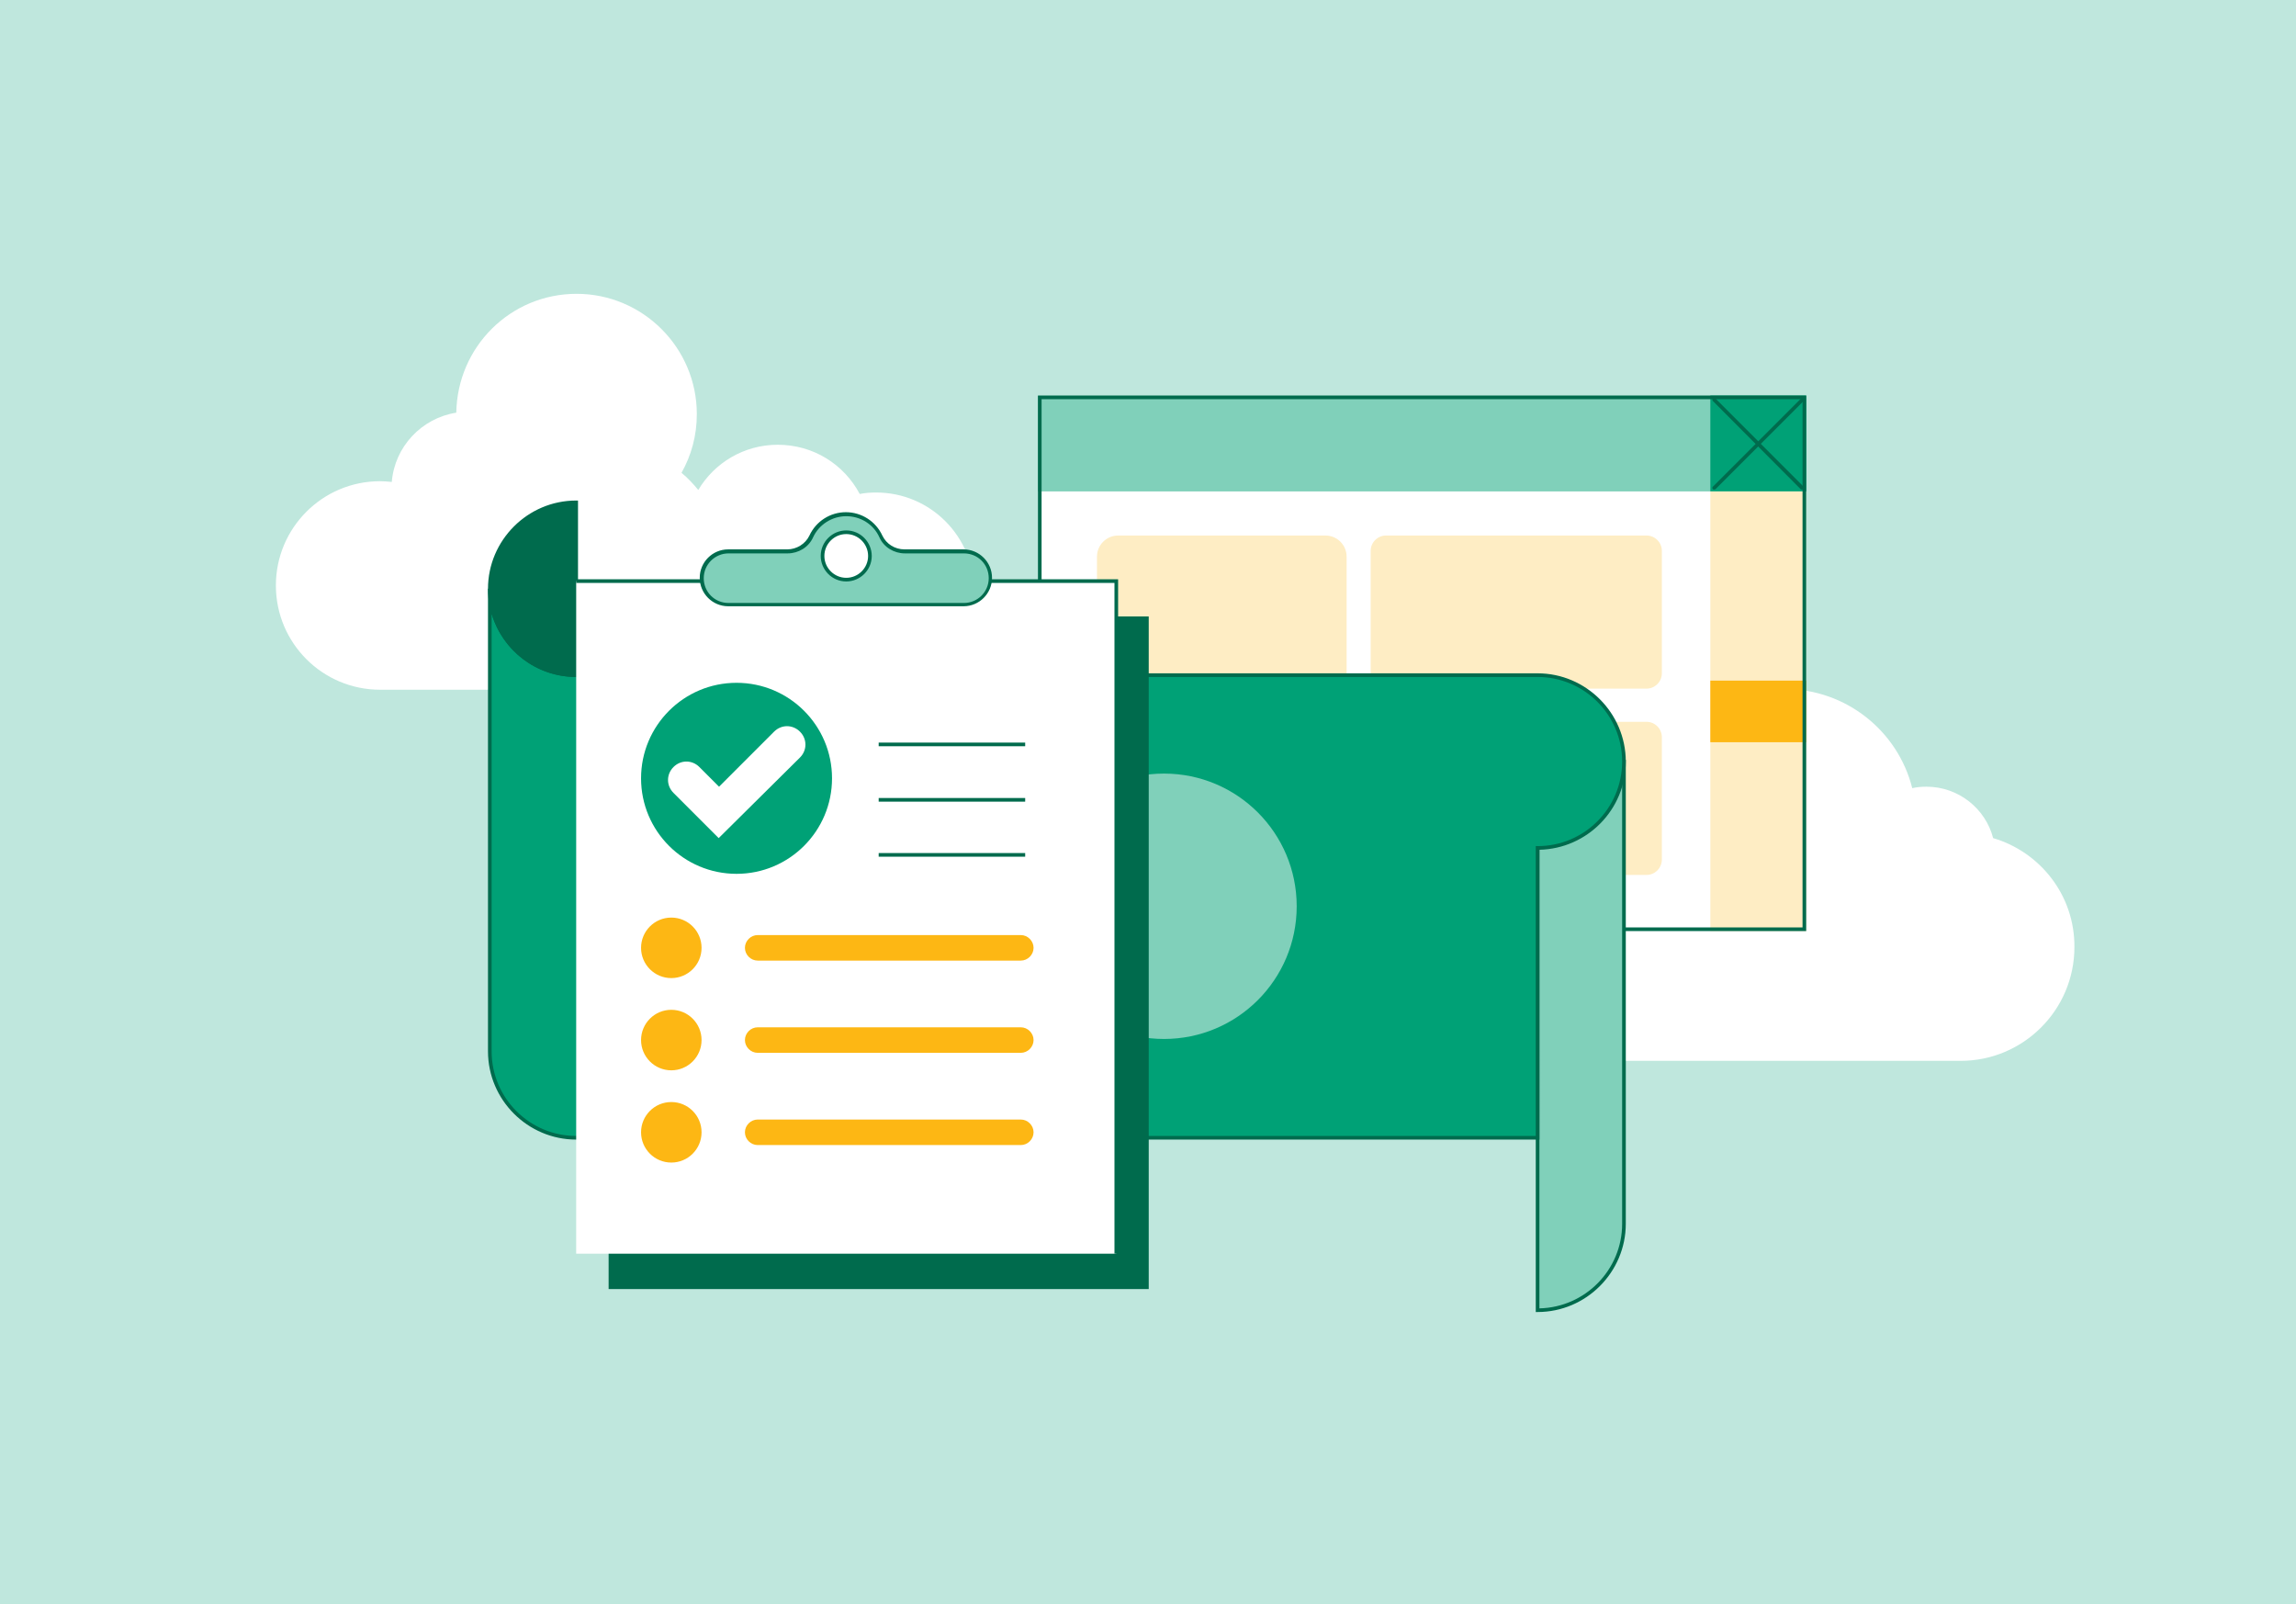 <?xml version="1.0" encoding="UTF-8"?>
<svg xmlns="http://www.w3.org/2000/svg" xmlns:xlink="http://www.w3.org/1999/xlink" version="1.1" id="Layer_1" x="0px" y="0px" viewBox="0 0 630 440" style="enable-background:new 0 0 630 440;" xml:space="preserve">
<style type="text/css">
	.st0{fill:#BFE7DD;}
	.st1{fill:#FFFFFF;}
	.st2{fill:#80D0BA;}
	.st3{fill:#00A176;}
	.st4{fill:#FEEDC4;}
	.st5{fill:#FDB714;}
	.st6{fill:#006B4D;}
</style>
<g>
	<rect class="st0" width="630" height="440"></rect>
</g>
<g>
	<path class="st1" d="M546.9,229.9c-2.1-8.1-9.5-14.1-18.3-14.1c-1.3,0-2.6,0.1-3.9,0.4c-3.9-15.6-18.1-27.2-35-27.2   c-18.9,0-34.3,14.5-35.9,32.9c-4.3,2.3-8.1,5.5-11.2,9.3c-4.8-8.1-13.7-13.6-23.9-13.6c-10.7,0-19.9,6-24.6,14.8   c-1.6-0.3-3.3-0.4-4.9-0.4c-16.3,0-29.5,13.2-29.5,29.5S373,291,389.3,291c0.6,0,1.2,0,1.7-0.1v0.1h147c17.2,0,31.2-14,31.2-31.2   C569.3,245.6,559.8,233.7,546.9,229.9z"></path>
	<path class="st1" d="M240.4,135.1c-1.5,0-3,0.1-4.5,0.4c-4.3-8.1-12.7-13.5-22.5-13.5c-9.3,0-17.4,5-21.8,12.4   c-1.4-1.7-2.9-3.3-4.6-4.7c2.7-4.8,4.2-10.2,4.2-16.1c0-18.2-14.8-33-33-33c-18.1,0-32.7,14.5-33,32.6c-9.5,1.5-16.9,9.3-17.7,19   c-1-0.1-2.1-0.2-3.2-0.2c-15.8,0-28.6,12.8-28.6,28.6s12.8,28.6,28.6,28.6h134.4V189c0.5,0,1.1,0.1,1.6,0.1c14.9,0,27-12.1,27-27   S255.3,135.1,240.4,135.1z"></path>
	<g>
		<g>
			<g>
				<rect x="284.8" y="108.5" class="st1" width="210.8" height="146.9"></rect>
			</g>
			<g>
				<rect x="284.8" y="108.5" class="st2" width="210.8" height="26.3"></rect>
			</g>
			<g>
				<rect x="469.3" y="108.5" class="st3" width="26.3" height="26.3"></rect>
			</g>
			<g>
				<rect x="469.3" y="134.8" class="st4" width="26.3" height="120.6"></rect>
			</g>
			<g>
				<rect x="469.3" y="186.7" class="st5" width="26.3" height="16.9"></rect>
			</g>
			<g>
				<g>
					<path class="st6" d="M494.6,109.5v144.9H285.8V109.5H494.6 M495.6,108.5H284.8v146.9h210.8L495.6,108.5L495.6,108.5z"></path>
				</g>
			</g>
			<g>
				<path class="st4" d="M451.8,188.9h-71.5c-2.3,0-4.2-1.9-4.2-4.2v-33.6c0-2.3,1.9-4.2,4.2-4.2h71.5c2.3,0,4.2,1.9,4.2,4.2v33.6      C456,187,454.1,188.9,451.8,188.9z"></path>
			</g>
			<g>
				<path class="st4" d="M363.7,240h-56.9c-3.2,0-5.8-2.6-5.8-5.8v-81.5c0-3.2,2.6-5.8,5.8-5.8h56.9c3.2,0,5.8,2.6,5.8,5.8v81.5      C369.6,237.4,367,240,363.7,240z"></path>
			</g>
			<g>
				<path class="st4" d="M451.8,240h-71.5c-2.3,0-4.2-1.9-4.2-4.2v-33.6c0-2.3,1.9-4.2,4.2-4.2h71.5c2.3,0,4.2,1.9,4.2,4.2v33.6      C456,238.1,454.1,240,451.8,240z"></path>
			</g>
			<g>
				<path class="st6" d="M494.5,134.3c-0.1,0-0.3,0-0.4-0.1L470,110c-0.2-0.2-0.2-0.5,0-0.7s0.5-0.2,0.7,0l24.1,24.1      c0.2,0.2,0.2,0.5,0,0.7C494.8,134.2,494.6,134.3,494.5,134.3z"></path>
			</g>
			<g>
				<path class="st6" d="M470.4,134.3c-0.1,0-0.3,0-0.4-0.1c-0.2-0.2-0.2-0.5,0-0.7l24.1-24.1c0.2-0.2,0.5-0.2,0.7,0s0.2,0.5,0,0.7      l-24.1,24.1C470.6,134.2,470.5,134.3,470.4,134.3z"></path>
			</g>
		</g>
		<g>
			<g>
				<path class="st2" d="M421.9,208.9v23.7V312v47.4c13.1,0,23.7-10.6,23.7-23.7v0V232.6v-23.7H421.9z"></path>
				<path class="st6" d="M421.9,359.9h-0.5V208.4h24.7v127.3C446.1,349,435.2,359.9,421.9,359.9z M422.4,209.4v149.5      c12.6-0.3,22.7-10.6,22.7-23.2V209.4H422.4z"></path>
			</g>
			<g>
				<g>
					<path class="st3" d="M421.9,185.2H158.1l0,0c-13.1,0-23.7-10.6-23.7-23.7v103.2v23.7c0,13.1,10.6,23.7,23.7,23.7h263.8v-79.5       c13.1,0,23.7-10.6,23.7-23.7C445.6,195.8,435,185.2,421.9,185.2z"></path>
					<path class="st6" d="M422.4,312.6H158.1c-13.3,0-24.2-10.9-24.2-24.2V161.5h1c0,12.8,10.4,23.2,23.2,23.2h263.8       c13.3,0,24.2,10.9,24.2,24.2c0,13.2-10.6,23.9-23.7,24.2V312.6z M134.9,168.4v120c0,12.8,10.4,23.2,23.2,23.2h263.3v-79.5h0.5       c12.8,0,23.2-10.4,23.2-23.2s-10.4-23.2-23.2-23.2H158.1C147.1,185.7,137.9,178.4,134.9,168.4z"></path>
				</g>
			</g>
			<g>
				<g>
					<path class="st6" d="M158.1,185.2v-47.4c-13.1,0-23.7,10.6-23.7,23.7C134.4,174.6,145,185.2,158.1,185.2z"></path>
					<path class="st6" d="M158.6,185.7h-0.5c-13.3,0-24.2-10.9-24.2-24.2s10.9-24.2,24.2-24.2h0.5V185.7z M157.6,138.3       c-12.6,0.3-22.7,10.6-22.7,23.2s10.1,22.9,22.7,23.2V138.3z"></path>
				</g>
			</g>
		</g>
		<g>
			<circle class="st2" cx="319.4" cy="248.6" r="36.4"></circle>
		</g>
		<g>
			<g>
				<rect x="167" y="169.1" class="st6" width="148.2" height="184.5"></rect>
			</g>
			<g>
				<rect x="158.1" y="159.4" class="st1" width="148.2" height="184.5"></rect>
			</g>
			<g>
				<polygon class="st6" points="306.8,343.9 305.8,343.9 305.8,159.9 158.1,159.9 158.1,158.9 306.8,158.9     "></polygon>
			</g>
			<g>
				<circle class="st3" cx="202.1" cy="213.5" r="26.2"></circle>
			</g>
			<g>
				<path class="st2" d="M248.3,151.3c-2.8,0-5.4-1.6-6.5-4.1c-1.7-3.6-5.3-6.1-9.6-6.1s-7.9,2.5-9.6,6.1c-1.2,2.5-3.8,4.1-6.5,4.1      h-16.2c-4,0-7.3,3.3-7.3,7.3l0,0c0,4,3.3,7.3,7.3,7.3h64.6c4,0,7.3-3.3,7.3-7.3l0,0c0-4-3.3-7.3-7.3-7.3H248.3z"></path>
				<path class="st6" d="M264.4,166.3h-64.6c-4.3,0-7.8-3.5-7.8-7.8s3.5-7.8,7.8-7.8H216c2.6,0,5-1.5,6.1-3.8      c1.8-3.9,5.7-6.4,10-6.4s8.2,2.5,10,6.4c1.1,2.3,3.4,3.8,6.1,3.8h16.2c4.3,0,7.8,3.5,7.8,7.8S268.7,166.3,264.4,166.3z       M199.9,151.8c-3.7,0-6.8,3-6.8,6.8s3,6.8,6.8,6.8h64.6c3.7,0,6.8-3,6.8-6.8s-3-6.8-6.8-6.8h-16.2c-3,0-5.8-1.7-7-4.4      c-1.6-3.6-5.2-5.8-9.1-5.8s-7.5,2.3-9.1,5.8c-1.2,2.7-4,4.4-7,4.4H199.9z"></path>
			</g>
			<g>
				<circle class="st1" cx="232.2" cy="152.5" r="6.5"></circle>
				<path class="st6" d="M232.2,159.5c-3.9,0-7-3.2-7-7c0-3.9,3.2-7,7-7c3.9,0,7,3.2,7,7C239.2,156.4,236,159.5,232.2,159.5z       M232.2,146.5c-3.3,0-6,2.7-6,6s2.7,6,6,6s6-2.7,6-6S235.5,146.5,232.2,146.5z"></path>
			</g>
			<g>
				<path class="st1" d="M197.2,229.9l-12.4-12.4c-2-2-2-5.1,0-7.1s5.1-2,7.1,0l5.4,5.4l15.1-15.1c2-2,5.1-2,7.1,0s2,5.1,0,7.1      L197.2,229.9z"></path>
			</g>
			<g>
				<rect x="241.1" y="203.7" class="st6" width="40.2" height="1"></rect>
			</g>
			<g>
				<rect x="241.1" y="218.9" class="st6" width="40.2" height="1"></rect>
			</g>
			<g>
				<rect x="241.1" y="234" class="st6" width="40.2" height="1"></rect>
			</g>
			<g>
				<circle class="st5" cx="184.2" cy="260" r="8.3"></circle>
			</g>
			<g>
				<circle class="st5" cx="184.2" cy="285.3" r="8.3"></circle>
			</g>
			<g>
				<circle class="st5" cx="184.2" cy="310.6" r="8.3"></circle>
			</g>
			<g>
				<path class="st5" d="M280.1,263.5h-72.2c-1.9,0-3.5-1.6-3.5-3.5l0,0c0-1.9,1.6-3.5,3.5-3.5h72.2c1.9,0,3.5,1.6,3.5,3.5l0,0      C283.6,261.9,282,263.5,280.1,263.5z"></path>
			</g>
			<g>
				<path class="st5" d="M280.1,288.8h-72.2c-1.9,0-3.5-1.6-3.5-3.5l0,0c0-1.9,1.6-3.5,3.5-3.5h72.2c1.9,0,3.5,1.6,3.5,3.5l0,0      C283.6,287.2,282,288.8,280.1,288.8z"></path>
			</g>
			<g>
				<path class="st5" d="M280.1,314.1h-72.2c-1.9,0-3.5-1.6-3.5-3.5l0,0c0-1.9,1.6-3.5,3.5-3.5h72.2c1.9,0,3.5,1.6,3.5,3.5l0,0      C283.6,312.5,282,314.1,280.1,314.1z"></path>
			</g>
		</g>
	</g>
</g>
</svg>
